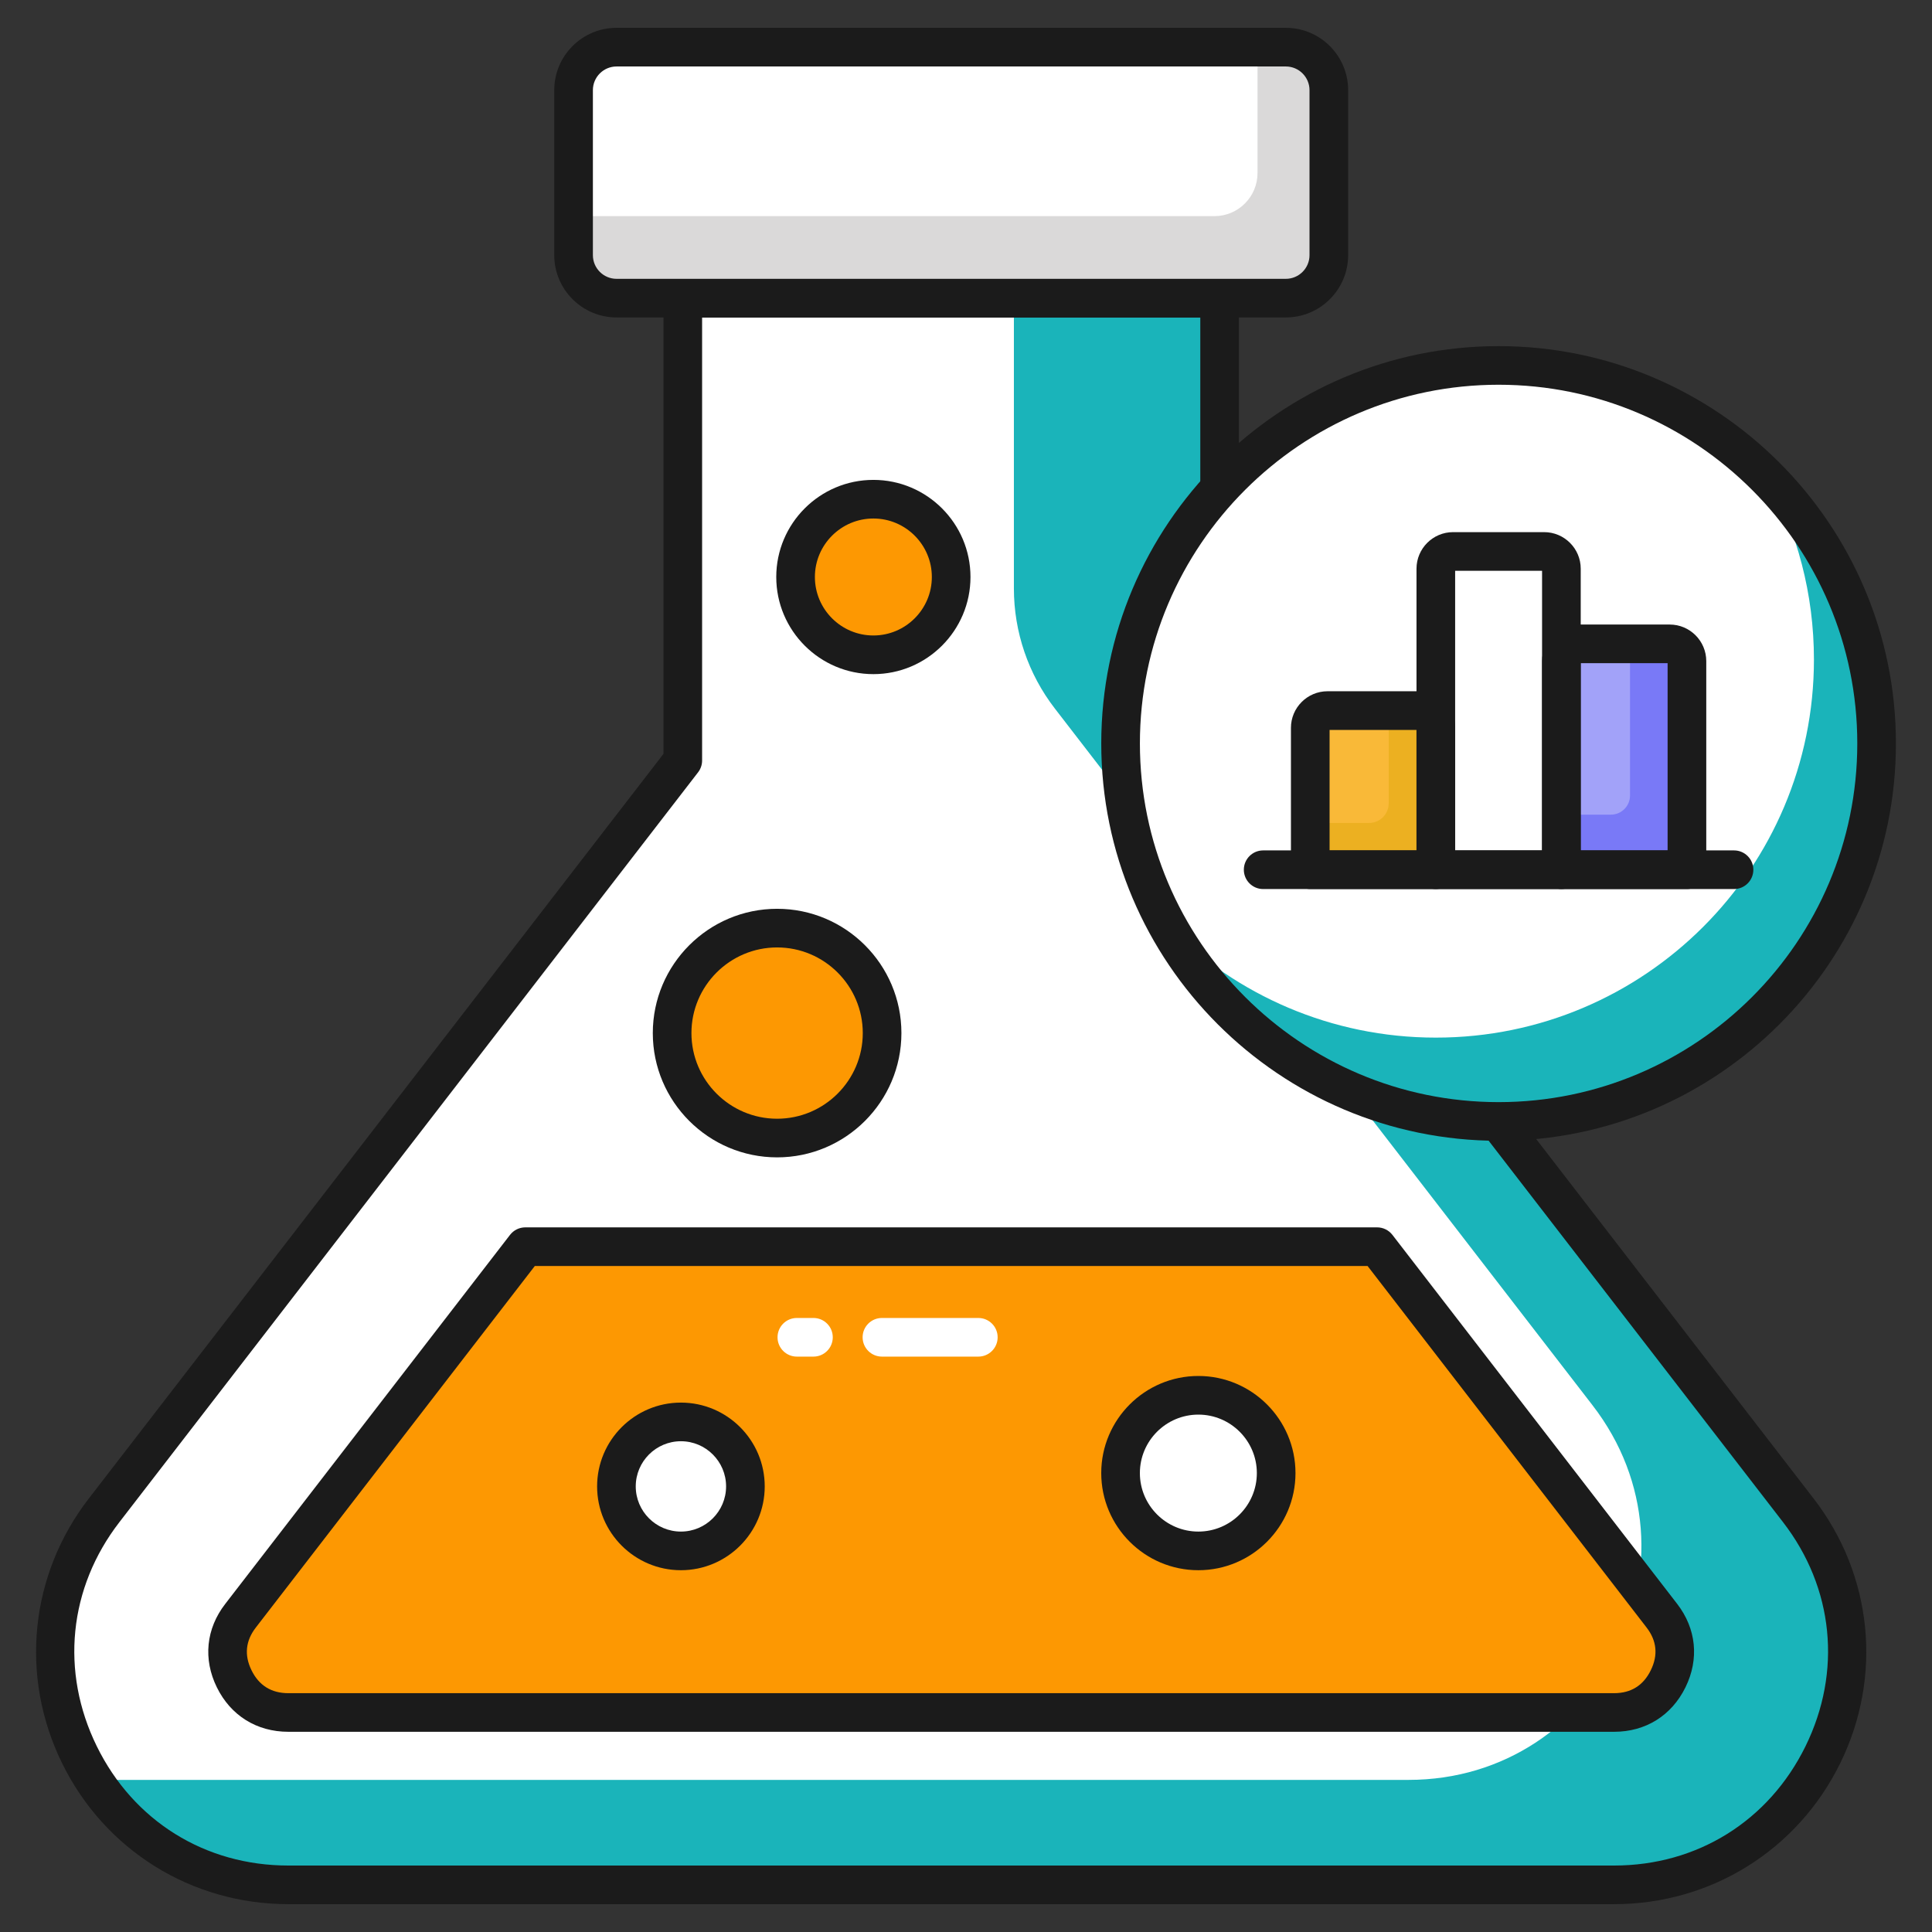 <svg xmlns="http://www.w3.org/2000/svg" xmlns:xlink="http://www.w3.org/1999/xlink" xmlns:svgjs="http://svgjs.dev/svgjs" id="Layer_1" viewBox="0 0 100 100" width="300" height="300"><rect x="0" y="0" width="100" height="100" fill="#333333" stroke="none"/><g transform="matrix(1,0,0,1,0,0)"><g><g><g><g><path d="m83.545 97.559h-68.623c-10.005 0-15.639-11.484-9.534-19.386l29.952-38.811v-23.929h27.785v23.929l29.952 38.811c6.105 7.902.459 19.386-9.534 19.386z" fill="#ffffffff" data-original-color="#ffffffff" stroke="none"></path></g></g><g><g><path d="m83.549 97.557h-68.63c-4.42 0-7.98-2.24-10.06-5.43h68.04c9.99 0 15.64-11.48 9.53-19.39l-27.833-36.067c-1.372-1.778-2.117-3.961-2.117-6.208v-15.025h10.65v23.93l29.95 38.81c6.11 7.9.46 19.38-9.53 19.38z" fill="#1ab4baff" data-original-color="#e4e3ffff" stroke="none"></path></g></g><g><g><path d="m83.545 98.559h-68.622c-5.013 0-9.498-2.793-11.707-7.291-2.207-4.495-1.678-9.747 1.382-13.707l29.743-38.54v-23.588c0-.552.447-1 1-1h27.786c.553 0 1 .448 1 1v23.588l29.744 38.541c3.057 3.957 3.586 9.208 1.379 13.702-2.21 4.5-6.695 7.295-11.705 7.295zm-47.204-82.125v22.929c0 .221-.073.436-.208.611l-29.952 38.811c-2.63 3.403-3.066 7.741-1.17 11.603 1.898 3.865 5.604 6.172 9.912 6.172h68.622c4.306 0 8.01-2.309 9.909-6.177 1.896-3.862 1.461-8.198-1.166-11.598l-29.953-38.811c-.135-.175-.208-.39-.208-.611v-22.929z" fill="#1b1b1bff" data-original-color="#1b1b1bff" stroke="none"></path></g></g><g><g><path d="m71.278 64.528h-44.087l-14.741 19.101c-1.028 1.33-.647 2.617-.329 3.266.32.651 1.109 1.743 2.802 1.743h68.622c1.689 0 2.478-1.094 2.798-1.747.319-.649.701-1.936-.327-3.266z" fill="#fd9802ff" data-original-color="#5bc658ff" stroke="none"></path></g></g><g><g><path d="m86.339 86.887c-.32.66-1.1 1.75-2.79 1.75h-68.63c-1.69 0-2.48-1.09-2.8-1.74-.31-.63-.68-1.87.26-3.17h63.17c1.69 0 2.48-1.09 2.79-1.74.32-.65.71-1.94-.32-3.27l-10.95-14.19h4.21l14.74 19.1c1.03 1.33.64 2.61.32 3.26z" fill="#fd98028b" data-original-color="#49a247ff" stroke="none"></path></g></g><g><g><path d="m83.545 89.637h-68.622c-1.634 0-2.981-.839-3.699-2.302-.718-1.459-.56-3.033.435-4.318l14.74-19.1c.189-.246.482-.389.792-.389h44.088c.31 0 .603.144.792.389l14.737 19.097c.992 1.284 1.15 2.858.433 4.318-.717 1.464-2.063 2.305-3.695 2.305zm-55.863-24.109-14.44 18.712c-.532.688-.607 1.433-.223 2.214.386.786 1.026 1.184 1.904 1.184h68.622c.876 0 1.515-.399 1.899-1.186.386-.784.312-1.528-.22-2.215l-14.438-18.709h-43.105z" fill="#1b1b1bff" data-original-color="#1b1b1bff" stroke="none"></path></g></g><g><g><path d="m68.779 13.206v-8.541c0-1.229-.996-2.225-2.225-2.225h-34.641c-1.229 0-2.225.996-2.225 2.225v8.541c0 1.229.996 2.225 2.225 2.225h34.641c1.229-0 2.225-.996 2.225-2.225z" fill="#ffffffff" data-original-color="#a04747ff" stroke="none"></path></g></g><g><g><path d="m68.779 4.667v8.54c0 1.23-1 2.22-2.22 2.22h-34.65c-1.22 0-2.22-.99-2.22-2.22v-2.02h33.17c1.23 0 2.23-1 2.23-2.23v-6.52h1.47c1.22 0 2.22 1 2.22 2.23z" fill="#dad9d9ff" data-original-color="#7f3939ff" stroke="none"></path></g></g><g><g><path d="m66.555 16.431h-34.642c-1.778 0-3.225-1.447-3.225-3.225v-8.541c0-1.778 1.446-3.225 3.225-3.225h34.642c1.778 0 3.225 1.447 3.225 3.225v8.541c0 1.778-1.446 3.225-3.225 3.225zm-34.642-12.99c-.675 0-1.225.549-1.225 1.225v8.541c0 .675.55 1.225 1.225 1.225h34.642c.675 0 1.225-.549 1.225-1.225v-8.541c0-.675-.55-1.225-1.225-1.225z" fill="#1b1b1bff" data-original-color="#1b1b1bff" stroke="none"></path></g></g><g><g><circle cx="77.567" cy="38.481" fill="#ffffffff" r="19.566" data-original-color="#ffffffff" stroke="none"></circle></g></g><g><g><path d="m97.129 38.477c0 10.8-8.75 19.57-19.56 19.57-7.37 0-13.79-4.08-17.13-10.11 3.55 3.56 8.46 5.77 13.88 5.77 10.81 0 19.57-8.77 19.57-19.57 0-3.4-.87-6.6-2.39-9.39 3.48 3.52 5.63 8.38 5.63 13.73z" fill="#1ab4baff" data-original-color="#c2c2efff" stroke="none"></path></g></g><g><g><g><path d="m74.317 37.673v7.344h-6.499v-7.344c0-.493.4-.893.893-.893h4.712c.493 0 .893.4.893.893z" fill="#f9b938ff" data-original-color="#f9b938ff" stroke="none"></path></g></g></g><g><g><g><path d="m74.319 37.677v7.34h-6.5v-2.42h3.042c.562 0 1.018-.456 1.018-1.018v-4.802h1.55c.49 0 .89.4.89.9z" fill="#ecb021ff" data-original-color="#ecb021ff" stroke="none"></path></g></g></g><g><g><g><path d="m87.315 34.219v10.798h-6.499v-10.798c0-.493.4-.893.893-.893h4.712c.493 0 .893.4.893.893z" fill="#a2a2f9ff" data-original-color="#a2a2f9ff" stroke="none"></path></g></g></g><g><g><g><path d="m87.319 34.217v10.8h-6.5v-2.85h2.557c.549 0 .994-.445.994-.994v-7.847h2.05c.5 0 .9.4.9.89z" fill="#7979f7ff" data-original-color="#7979f7ff" stroke="none"></path></g></g></g><g><g><path d="m77.567 59.047c-11.341 0-20.566-9.226-20.566-20.566s9.226-20.566 20.566-20.566 20.566 9.226 20.566 20.566-9.226 20.566-20.566 20.566zm0-39.133c-10.237 0-18.566 8.329-18.566 18.566s8.329 18.566 18.566 18.566 18.566-8.329 18.566-18.566-8.329-18.566-18.566-18.566z" fill="#1b1b1bff" data-original-color="#1b1b1bff" stroke="none"></path></g></g><g><g><g><path d="m74.318 46.017h-6.499c-.553 0-1-.448-1-1v-7.344c0-1.044.85-1.894 1.894-1.894h4.712c1.044 0 1.894.85 1.894 1.894v7.344c0.0.552-.447 1-1 1zm-5.499-2h4.499v-6.237h-4.499z" fill="#1b1b1bff" data-original-color="#1b1b1bff" stroke="none"></path></g></g></g><g><g><g><path d="m87.315 46.017h-6.498c-.553 0-1-.448-1-1v-10.798c0-1.044.849-1.893 1.893-1.893h4.713c1.044 0 1.893.849 1.893 1.893v10.798c0 .552-.447 1-1 1zm-5.498-2h4.498v-9.691h-4.498z" fill="#1b1b1bff" data-original-color="#1b1b1bff" stroke="none"></path></g></g></g><g><g><g><path d="m80.817 46.017h-6.499c-.553 0-1-.448-1-1v-15.581c0-1.044.85-1.893 1.894-1.893h4.712c1.044 0 1.894.849 1.894 1.893v15.581c0 .552-.447 1-1 1zm-5.499-2h4.499v-14.474h-4.499z" fill="#1b1b1bff" data-original-color="#1b1b1bff" stroke="none"></path></g></g></g><g><g><path d="m89.753 46.017h-24.372c-.553 0-1-.448-1-1s.447-1 1-1h24.372c.553 0 1 .448 1 1s-.447 1-1 1z" fill="#1b1b1bff" data-original-color="#1b1b1bff" stroke="none"></path></g></g><g><g><path d="m45.656 53.471c0 2.997-2.436 5.433-5.433 5.433-3.006 0-5.433-2.436-5.433-5.433 0-3.006 2.427-5.433 5.433-5.433 2.997 0 5.433 2.427 5.433 5.433z" fill="#fd9802ff" data-original-color="#5bc658ff" stroke="none"></path></g></g><g><g><path d="m45.659 53.467c0 3-2.44 5.44-5.44 5.44-2.31 0-4.28-1.45-5.06-3.48.67.3 1.41.46 2.18.46 3 0 5.43-2.44 5.43-5.44 0-.69-.13-1.35-.37-1.95 1.92.83 3.26 2.74 3.26 4.97z" fill="#fd98028b" data-original-color="#49a247ff" stroke="none"></path></g></g><g><g><path d="m40.223 59.905c-3.548 0-6.434-2.886-6.434-6.433s2.886-6.433 6.434-6.433 6.434 2.886 6.434 6.433-2.886 6.433-6.434 6.433zm0-10.866c-2.444 0-4.434 1.989-4.434 4.433s1.989 4.433 4.434 4.433 4.434-1.989 4.434-4.433-1.989-4.433-4.434-4.433z" fill="#1b1b1bff" data-original-color="#1b1b1bff" stroke="none"></path></g></g><g><g><path d="m49.233 29.865c0 2.221-1.806 4.027-4.027 4.027-2.228 0-4.027-1.806-4.027-4.027 0-2.228 1.799-4.027 4.027-4.027 2.221-0 4.027 1.799 4.027 4.027z" fill="#fd9802ff" data-original-color="#5bc658ff" stroke="none"></path></g></g><g><g><path d="m49.229 29.867c0 2.22-1.8 4.03-4.02 4.03-1.65 0-3.07-.99-3.69-2.41.37.11.76.17 1.17.17 2.22 0 4.03-1.81 4.03-4.03 0-.57-.12-1.12-.34-1.62 1.65.51 2.85 2.04 2.85 3.86z" fill="#fd98028b" data-original-color="#49a247ff" stroke="none"></path></g></g><g><g><path d="m45.206 34.893c-2.772 0-5.027-2.255-5.027-5.027s2.255-5.027 5.027-5.027c2.771 0 5.026 2.255 5.026 5.027s-2.255 5.027-5.026 5.027zm0-8.055c-1.669 0-3.027 1.358-3.027 3.027s1.358 3.027 3.027 3.027 3.026-1.358 3.026-3.027-1.357-3.027-3.026-3.027z" fill="#1b1b1bff" data-original-color="#1b1b1bff" stroke="none"></path></g></g><g><g><path d="m66.055 76.247c0 2.221-1.806 4.027-4.027 4.027-2.228 0-4.027-1.806-4.027-4.027 0-2.228 1.799-4.027 4.027-4.027 2.221-0 4.027 1.799 4.027 4.027z" fill="#ffffffff" data-original-color="#ffffffff" stroke="none"></path></g><g><path d="m62.027 81.274c-2.772 0-5.027-2.255-5.027-5.027s2.255-5.027 5.027-5.027 5.027 2.255 5.027 5.027-2.255 5.027-5.027 5.027zm0-8.054c-1.669 0-3.027 1.358-3.027 3.027 0 1.669 1.358 3.027 3.027 3.027s3.027-1.358 3.027-3.027c0-1.669-1.358-3.027-3.027-3.027z" fill="#1b1b1bff" data-original-color="#1b1b1bff" stroke="none"></path></g></g><g><g><path d="m38.583 76.936c0 1.841-1.497 3.338-3.338 3.338-1.847 0-3.338-1.497-3.338-3.338 0-1.847 1.491-3.338 3.338-3.338 1.841 0 3.338 1.491 3.338 3.338z" fill="#ffffffff" data-original-color="#ffffffff" stroke="none"></path></g><g><path d="m35.244 81.274c-2.392 0-4.338-1.946-4.338-4.338s1.946-4.338 4.338-4.338 4.338 1.946 4.338 4.338-1.946 4.338-4.338 4.338zm0-6.676c-1.289 0-2.338 1.049-2.338 2.338s1.049 2.338 2.338 2.338 2.338-1.049 2.338-2.338-1.049-2.338-2.338-2.338z" fill="#1b1b1bff" data-original-color="#1b1b1bff" stroke="none"></path></g></g><g><g><g><path d="m45.656 7.577h-4.99c-.553 0-1-.448-1-1s.447-1 1-1h4.99c.553 0 1 .448 1 1s-.447 1-1 1z" fill="#ffffffff" data-original-color="#ffffffff" stroke="none"></path></g></g><g><g><path d="m37.121 7.577h-.858c-.553 0-1-.448-1-1s.447-1 1-1h.858c.553 0 1 .448 1 1s-.447 1-1 1z" fill="#ffffffff" data-original-color="#ffffffff" stroke="none"></path></g></g></g></g><g><g><g><path d="m50.638 70.218h-4.989c-.553 0-1-.448-1-1s.447-1 1-1h4.989c.553 0 1 .448 1 1s-.447 1-1 1z" fill="#ffffffff" data-original-color="#ffffffff" stroke="none"></path></g></g><g><g><path d="m42.104 70.218h-.859c-.553 0-1-.448-1-1s.447-1 1-1h.859c.553 0 1 .448 1 1s-.447 1-1 1z" fill="#ffffffff" data-original-color="#ffffffff" stroke="none"></path></g></g></g></g></g></svg>